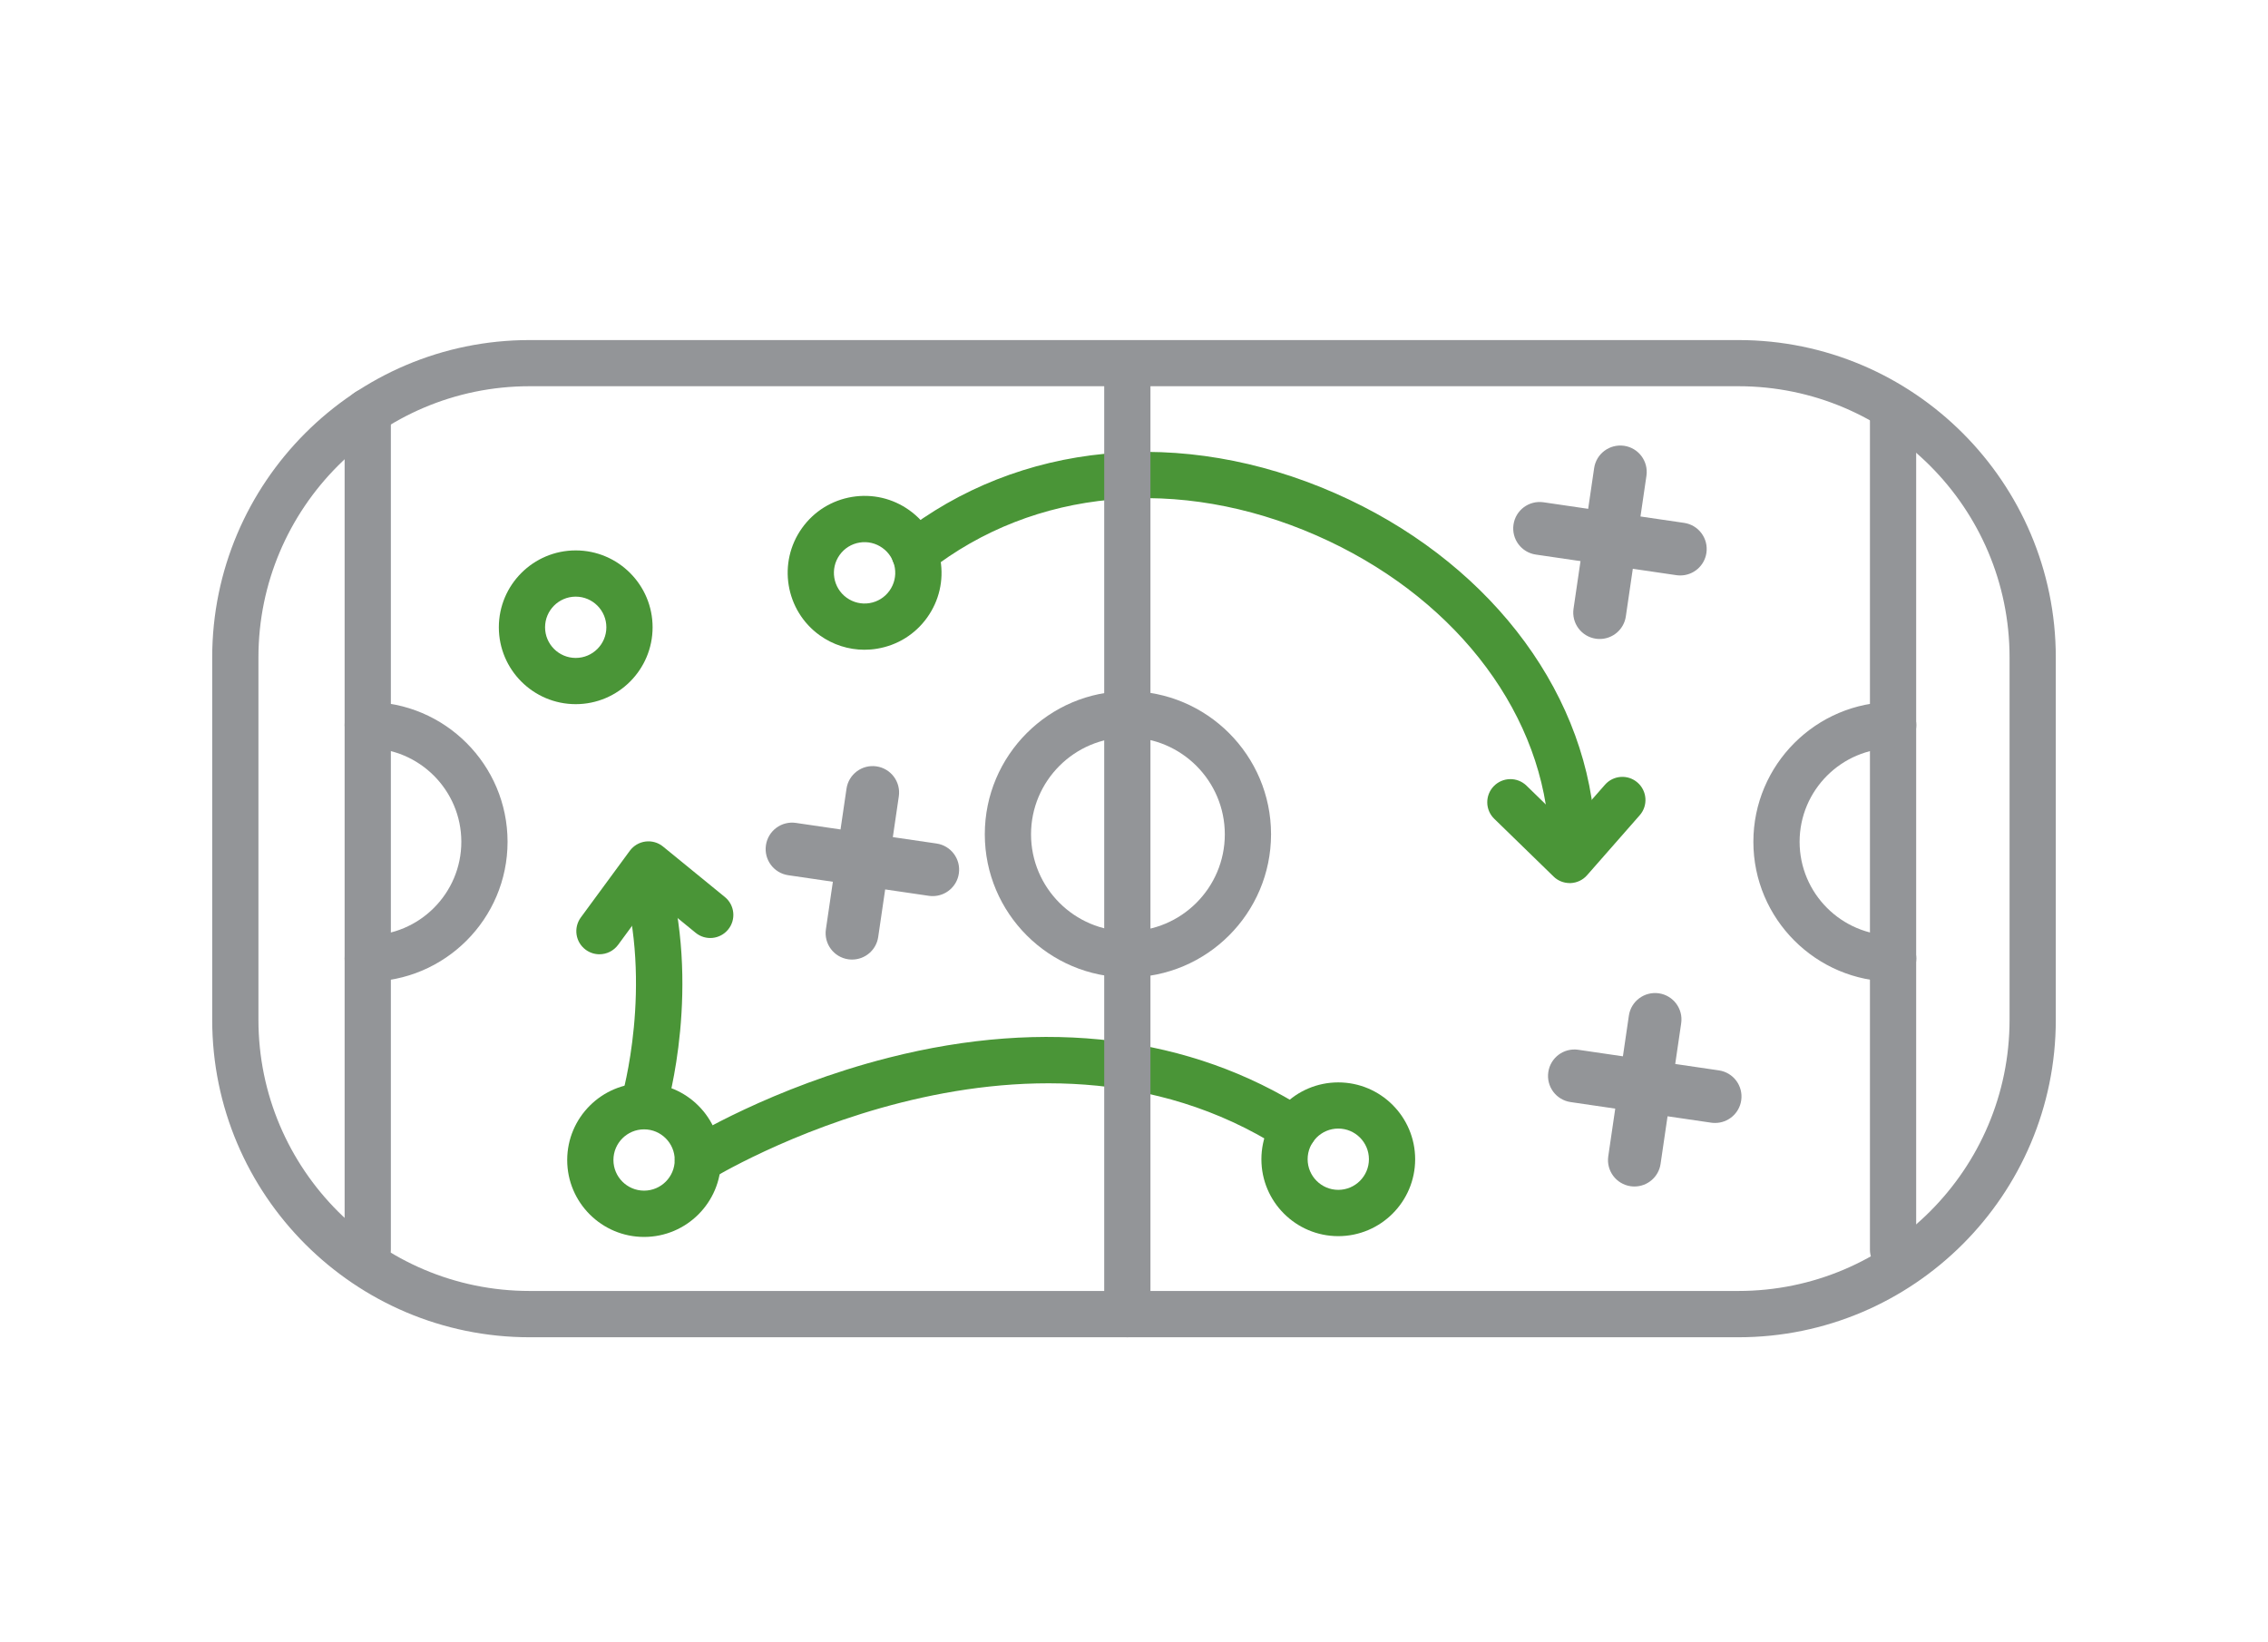 <?xml version="1.0" encoding="UTF-8"?>
<svg id="cards" xmlns="http://www.w3.org/2000/svg" viewBox="0 0 343.4 248.63">
  <defs>
    <style>
      .cls-1 {
        fill: #4a9537;
      }

      .cls-1, .cls-2 {
        stroke-width: 0px;
      }

      .cls-2 {
        fill: #939598;
      }
    </style>
  </defs>
  <path class="cls-2" d="M263.21,202.48H80.19c-26.5,0-48.06-21.56-48.06-48.06v-54.87c0-26.5,21.56-48.06,48.06-48.06h183.02c26.5,0,48.06,21.56,48.06,48.06v54.87c0,26.5-21.56,48.06-48.06,48.06ZM80.19,58.48c-22.64,0-41.06,18.42-41.06,41.06v54.87c0,22.64,18.42,41.06,41.06,41.06h183.02c22.64,0,41.06-18.42,41.06-41.06v-54.87c0-22.64-18.42-41.06-41.06-41.06H80.19Z"/>
  <path class="cls-2" d="M55.68,192.74c-1.93,0-3.5-1.57-3.5-3.5V62.33c0-1.93,1.57-3.5,3.5-3.5s3.5,1.57,3.5,3.5v126.91c0,1.93-1.57,3.5-3.5,3.5Z"/>
  <path class="cls-2" d="M286.63,192.74c-1.93,0-3.5-1.57-3.5-3.5V62.33c0-1.93,1.57-3.5,3.5-3.5s3.5,1.57,3.5,3.5v126.91c0,1.93-1.57,3.5-3.5,3.5Z"/>
  <path class="cls-2" d="M55.68,148.63c-1.93,0-3.5-1.57-3.5-3.5s1.57-3.5,3.5-3.5c7.81,0,14.17-6.36,14.17-14.17s-6.36-14.17-14.17-14.17c-1.93,0-3.5-1.57-3.5-3.5s1.57-3.5,3.5-3.5c11.67,0,21.17,9.5,21.17,21.17s-9.5,21.17-21.17,21.17Z"/>
  <path class="cls-2" d="M286.65,148.63c-11.67,0-21.17-9.5-21.17-21.17s9.5-21.17,21.17-21.17c1.93,0,3.5,1.57,3.5,3.5s-1.57,3.5-3.5,3.5c-7.81,0-14.17,6.36-14.17,14.17s6.36,14.17,14.17,14.17c1.93,0,3.5,1.57,3.5,3.5s-1.57,3.5-3.5,3.5Z"/>
  <path class="cls-1" d="M202.63,187.17c-6.42,0-11.64-5.22-11.64-11.64s5.22-11.64,11.64-11.64,11.64,5.22,11.64,11.64-5.22,11.64-11.64,11.64ZM202.63,170.88c-2.56,0-4.64,2.08-4.64,4.64s2.08,4.64,4.64,4.64,4.64-2.08,4.64-4.64-2.08-4.64-4.64-4.64Z"/>
  <path class="cls-1" d="M97.52,187.29c-6.42,0-11.64-5.22-11.64-11.64s5.22-11.64,11.64-11.64,11.64,5.22,11.64,11.64-5.22,11.64-11.64,11.64ZM97.52,171c-2.56,0-4.64,2.08-4.64,4.64s2.08,4.64,4.64,4.64,4.64-2.08,4.64-4.64-2.08-4.64-4.64-4.64Z"/>
  <path class="cls-1" d="M87.17,106.62c-6.42,0-11.64-5.22-11.64-11.64s5.22-11.64,11.64-11.64,11.64,5.22,11.64,11.64-5.22,11.64-11.64,11.64ZM87.17,90.34c-2.56,0-4.64,2.08-4.64,4.64s2.08,4.64,4.64,4.64,4.64-2.08,4.64-4.64-2.08-4.64-4.64-4.64Z"/>
  <path class="cls-1" d="M130.88,98.38c-2.41,0-4.76-.75-6.76-2.18-5.22-3.74-6.42-11.03-2.68-16.25h0c1.81-2.53,4.5-4.2,7.57-4.71,3.07-.5,6.15.21,8.68,2.02,2.53,1.81,4.2,4.5,4.71,7.57.51,3.07-.21,6.15-2.02,8.68s-4.5,4.2-7.57,4.71c-.64.11-1.28.16-1.92.16ZM127.13,84.03h0c-1.49,2.08-1.01,4.99,1.07,6.48,1.01.72,2.24,1.01,3.46.81,1.22-.2,2.3-.87,3.02-1.88s1.01-2.24.81-3.46-.87-2.3-1.88-3.02c-1.01-.72-2.23-1.01-3.46-.81-1.22.2-2.3.87-3.02,1.88Z"/>
  <path class="cls-1" d="M97.52,170.49c-.33,0-.66-.05-.99-.14-1.85-.55-2.91-2.49-2.37-4.35.05-.16,4.78-16.72,0-32.93-.55-1.85.51-3.8,2.37-4.35,1.85-.54,3.8.51,4.35,2.37,5.38,18.23.22,36.14,0,36.89-.45,1.52-1.84,2.51-3.36,2.51Z"/>
  <path class="cls-1" d="M90.76,144.49c-.72,0-1.44-.22-2.07-.68-1.56-1.14-1.89-3.33-.75-4.89l7.42-10.1c.57-.77,1.43-1.28,2.38-1.4.95-.12,1.91.15,2.65.76l9.36,7.64c1.5,1.22,1.72,3.43.5,4.92-1.22,1.5-3.43,1.72-4.92.5l-6.5-5.31-5.24,7.13c-.69.93-1.75,1.43-2.82,1.43Z"/>
  <path class="cls-1" d="M237.67,133.71c-.91,0-1.79-.35-2.44-.99l-8.98-8.74c-1.39-1.35-1.42-3.56-.07-4.95,1.35-1.38,3.56-1.42,4.95-.07l6.34,6.17,5.54-6.31c1.27-1.45,3.49-1.6,4.94-.32,1.45,1.27,1.6,3.49.32,4.94l-7.97,9.08c-.63.72-1.53,1.15-2.49,1.19-.05,0-.09,0-.14,0Z"/>
  <path class="cls-1" d="M105.67,179.15c-1.17,0-2.31-.58-2.97-1.65-1.02-1.64-.52-3.8,1.12-4.82.52-.33,13-8.03,30.77-12.54,23.79-6.04,45.63-3.32,63.18,7.88,1.63,1.04,2.11,3.2,1.07,4.83-1.04,1.63-3.21,2.11-4.83,1.07-38.56-24.61-86.01,4.41-86.48,4.7-.58.36-1.22.53-1.85.53Z"/>
  <g>
    <path class="cls-2" d="M141.23,135.68c-.19,0-.39-.01-.59-.04l-21.29-3.12c-2.19-.32-3.7-2.35-3.38-4.54.32-2.19,2.35-3.7,4.54-3.38l21.29,3.12c2.19.32,3.7,2.35,3.38,4.54-.29,1.99-2,3.42-3.95,3.42Z"/>
    <path class="cls-2" d="M129.02,145.29c-.19,0-.39-.01-.59-.04-2.19-.32-3.7-2.35-3.38-4.54l3.12-21.29c.32-2.19,2.35-3.7,4.54-3.38,2.19.32,3.7,2.35,3.38,4.54l-3.12,21.29c-.29,1.99-2,3.42-3.95,3.42Z"/>
  </g>
  <g>
    <path class="cls-2" d="M254.42,87.13c-.19,0-.39-.01-.59-.04l-21.29-3.12c-2.19-.32-3.7-2.35-3.38-4.54s2.34-3.69,4.54-3.38l21.29,3.12c2.19.32,3.7,2.35,3.38,4.54-.29,1.99-2,3.42-3.95,3.42Z"/>
    <path class="cls-2" d="M242.22,96.75c-.19,0-.39-.01-.59-.04-2.19-.32-3.7-2.35-3.38-4.54l3.12-21.29c.32-2.19,2.35-3.69,4.54-3.38,2.19.32,3.7,2.35,3.38,4.54l-3.12,21.29c-.29,1.99-2,3.42-3.95,3.42Z"/>
  </g>
  <g>
    <path class="cls-2" d="M259.69,170.03c-.19,0-.39-.01-.59-.04l-21.29-3.12c-2.19-.32-3.7-2.35-3.38-4.54s2.35-3.7,4.54-3.38l21.29,3.12c2.19.32,3.7,2.35,3.38,4.54-.29,1.99-2,3.42-3.95,3.42Z"/>
    <path class="cls-2" d="M247.48,179.65c-.19,0-.39-.01-.59-.04-2.19-.32-3.7-2.35-3.38-4.54l3.12-21.29c.32-2.19,2.35-3.69,4.54-3.38,2.19.32,3.7,2.35,3.38,4.54l-3.12,21.29c-.29,1.99-2,3.42-3.95,3.42Z"/>
  </g>
  <path class="cls-1" d="M237.96,128.53c-1.81,0-3.34-1.39-3.49-3.22-1.45-18.41-14.91-35.36-35.13-44.23-20.82-9.13-42.77-7.12-58.72,5.4-1.52,1.19-3.72.93-4.91-.59-1.19-1.52-.93-3.72.59-4.91,18.01-14.13,42.63-16.49,65.85-6.3,22.58,9.91,37.64,29.1,39.29,50.09.15,1.93-1.29,3.61-3.21,3.76-.09,0-.19.01-.28.01Z"/>
  <path class="cls-2" d="M170.69,202.48c-1.93,0-3.5-1.57-3.5-3.5V57.29c0-1.93,1.57-3.5,3.5-3.5s3.5,1.57,3.5,3.5v141.69c0,1.93-1.57,3.5-3.5,3.5Z"/>
  <path class="cls-2" d="M170.78,147.99c-11.95,0-21.67-9.72-21.67-21.67s9.72-21.67,21.67-21.67,21.67,9.72,21.67,21.67-9.72,21.67-21.67,21.67ZM170.78,111.66c-8.09,0-14.67,6.58-14.67,14.67s6.58,14.67,14.67,14.67,14.67-6.58,14.67-14.67-6.58-14.67-14.67-14.67Z"/>
</svg>